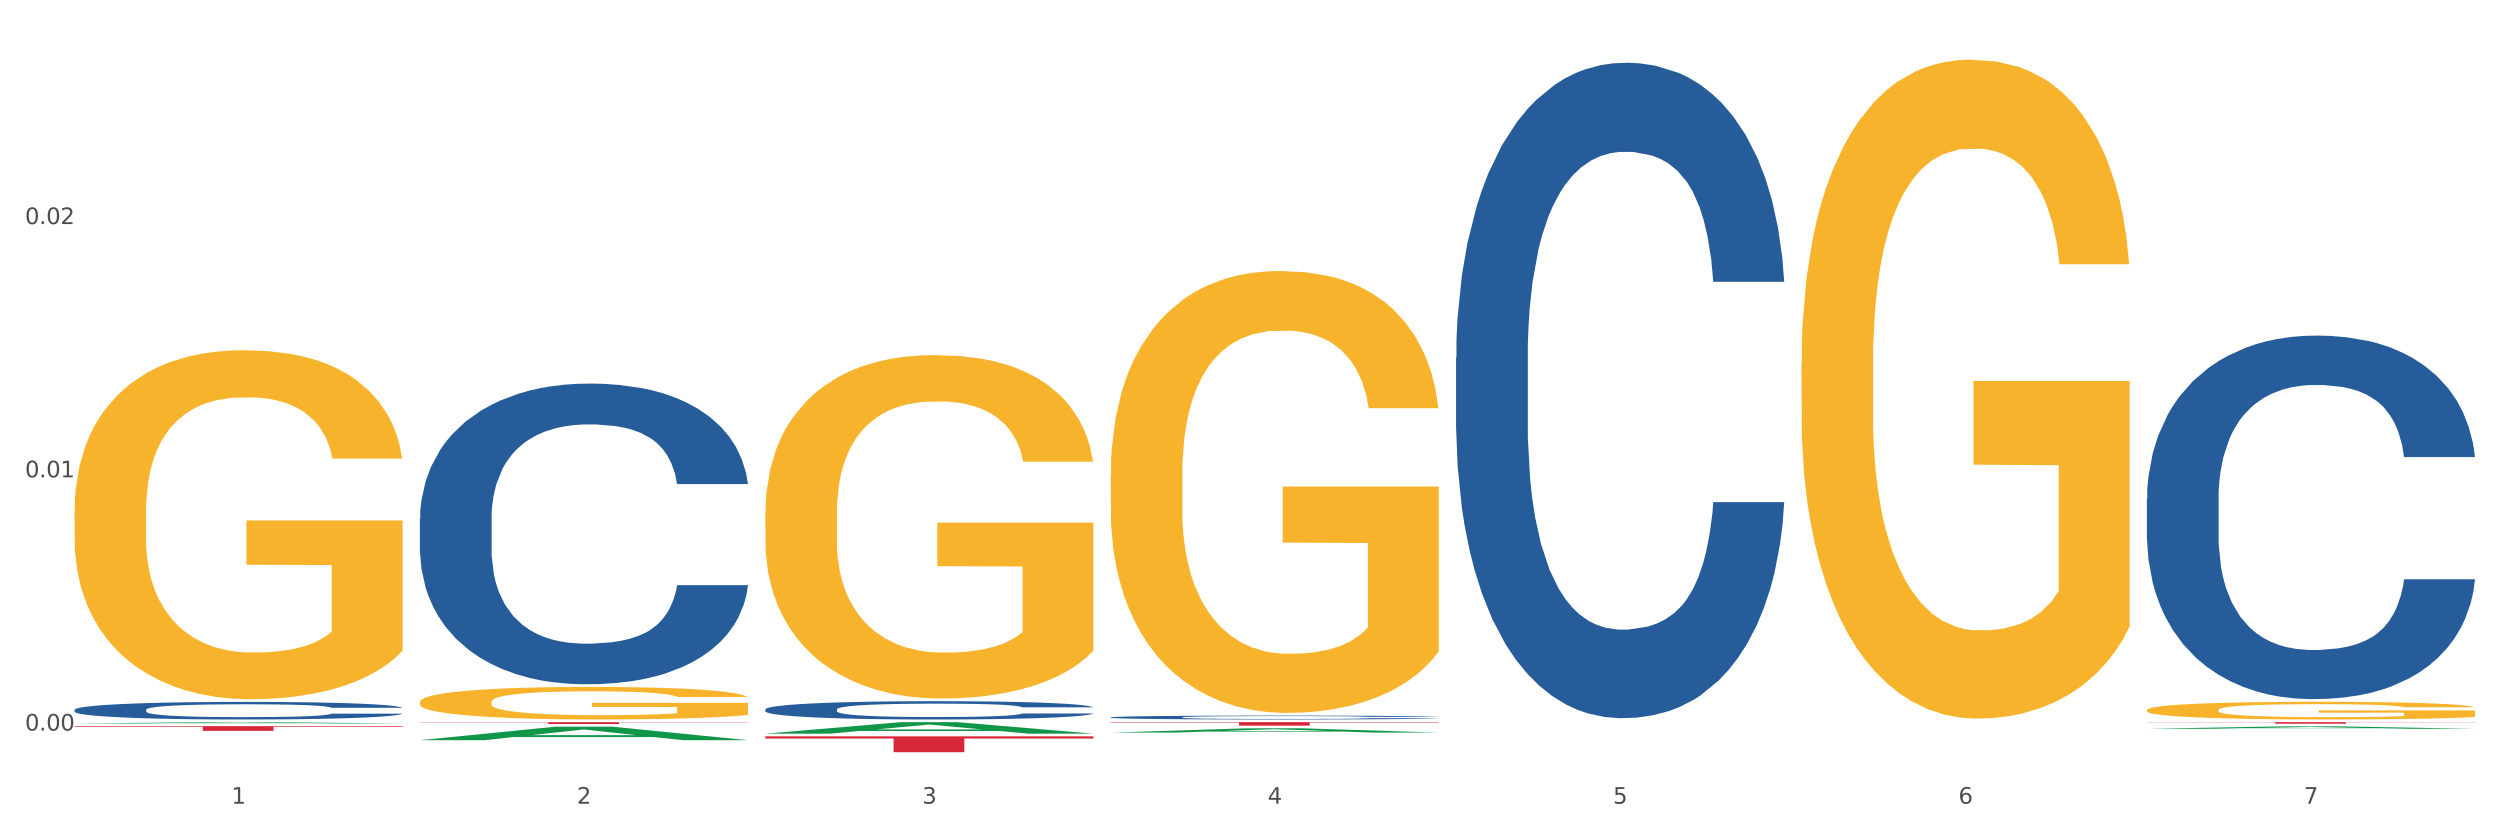 <?xml version="1.0" encoding="utf-8" standalone="no"?>
<!DOCTYPE svg PUBLIC "-//W3C//DTD SVG 1.1//EN"
  "http://www.w3.org/Graphics/SVG/1.1/DTD/svg11.dtd">
<svg xmlns:xlink="http://www.w3.org/1999/xlink" width="1080pt" height="360pt" viewBox="0 0 1080 360" xmlns="http://www.w3.org/2000/svg" version="1.1">
 <rect x="0" y="0" width="1080" height="360" fill="#333333" stroke="none"/>
 <defs>
  <style type="text/css">*{stroke-linejoin: round; stroke-linecap: butt}</style>
 </defs>
 <g id="figure_1">
  <g id="patch_1">
   <path d="M 0 360 
L 1080 360 
L 1080 0 
L 0 0 
z
" style="fill: #ffffff; stroke: #ffffff; stroke-linejoin: miter"/>
  </g>
  <g id="axes_1">
   <g id="matplotlib.axis_1">
    <g id="xtick_1">
     <g id="text_1">
      <!-- 1 -->
      <g style="fill: #4d4d4d" transform="translate(99.997 347.204) scale(0.096 -0.096)">
       <defs>
        <path id="DejaVuSans-31" d="M 794 531 
L 1825 531 
L 1825 4091 
L 703 3866 
L 703 4441 
L 1819 4666 
L 2450 4666 
L 2450 531 
L 3481 531 
L 3481 0 
L 794 0 
L 794 531 
z
" transform="scale(0.016)"/>
       </defs>
       <use xlink:href="#DejaVuSans-31"/>
      </g>
     </g>
    </g>
    <g id="xtick_2">
     <g id="text_2">
      <!-- 2 -->
      <g style="fill: #4d4d4d" transform="translate(249.209 347.204) scale(0.096 -0.096)">
       <defs>
        <path id="DejaVuSans-32" d="M 1228 531 
L 3431 531 
L 3431 0 
L 469 0 
L 469 531 
Q 828 903 1448 1529 
Q 2069 2156 2228 2338 
Q 2531 2678 2651 2914 
Q 2772 3150 2772 3378 
Q 2772 3750 2511 3984 
Q 2250 4219 1831 4219 
Q 1534 4219 1204 4116 
Q 875 4013 500 3803 
L 500 4441 
Q 881 4594 1212 4672 
Q 1544 4750 1819 4750 
Q 2544 4750 2975 4387 
Q 3406 4025 3406 3419 
Q 3406 3131 3298 2873 
Q 3191 2616 2906 2266 
Q 2828 2175 2409 1742 
Q 1991 1309 1228 531 
z
" transform="scale(0.016)"/>
       </defs>
       <use xlink:href="#DejaVuSans-32"/>
      </g>
     </g>
    </g>
    <g id="xtick_3">
     <g id="text_3">
      <!-- 3 -->
      <g style="fill: #4d4d4d" transform="translate(398.421 347.204) scale(0.096 -0.096)">
       <defs>
        <path id="DejaVuSans-33" d="M 2597 2516 
Q 3050 2419 3304 2112 
Q 3559 1806 3559 1356 
Q 3559 666 3084 287 
Q 2609 -91 1734 -91 
Q 1441 -91 1130 -33 
Q 819 25 488 141 
L 488 750 
Q 750 597 1062 519 
Q 1375 441 1716 441 
Q 2309 441 2620 675 
Q 2931 909 2931 1356 
Q 2931 1769 2642 2001 
Q 2353 2234 1838 2234 
L 1294 2234 
L 1294 2753 
L 1863 2753 
Q 2328 2753 2575 2939 
Q 2822 3125 2822 3475 
Q 2822 3834 2567 4026 
Q 2313 4219 1838 4219 
Q 1578 4219 1281 4162 
Q 984 4106 628 3988 
L 628 4550 
Q 988 4650 1302 4700 
Q 1616 4750 1894 4750 
Q 2613 4750 3031 4423 
Q 3450 4097 3450 3541 
Q 3450 3153 3228 2886 
Q 3006 2619 2597 2516 
z
" transform="scale(0.016)"/>
       </defs>
       <use xlink:href="#DejaVuSans-33"/>
      </g>
     </g>
    </g>
    <g id="xtick_4">
     <g id="text_4">
      <!-- 4 -->
      <g style="fill: #4d4d4d" transform="translate(547.634 347.204) scale(0.096 -0.096)">
       <defs>
        <path id="DejaVuSans-34" d="M 2419 4116 
L 825 1625 
L 2419 1625 
L 2419 4116 
z
M 2253 4666 
L 3047 4666 
L 3047 1625 
L 3713 1625 
L 3713 1100 
L 3047 1100 
L 3047 0 
L 2419 0 
L 2419 1100 
L 313 1100 
L 313 1709 
L 2253 4666 
z
" transform="scale(0.016)"/>
       </defs>
       <use xlink:href="#DejaVuSans-34"/>
      </g>
     </g>
    </g>
    <g id="xtick_5">
     <g id="text_5">
      <!-- 5 -->
      <g style="fill: #4d4d4d" transform="translate(696.846 347.204) scale(0.096 -0.096)">
       <defs>
        <path id="DejaVuSans-35" d="M 691 4666 
L 3169 4666 
L 3169 4134 
L 1269 4134 
L 1269 2991 
Q 1406 3038 1543 3061 
Q 1681 3084 1819 3084 
Q 2600 3084 3056 2656 
Q 3513 2228 3513 1497 
Q 3513 744 3044 326 
Q 2575 -91 1722 -91 
Q 1428 -91 1123 -41 
Q 819 9 494 109 
L 494 744 
Q 775 591 1075 516 
Q 1375 441 1709 441 
Q 2250 441 2565 725 
Q 2881 1009 2881 1497 
Q 2881 1984 2565 2268 
Q 2250 2553 1709 2553 
Q 1456 2553 1204 2497 
Q 953 2441 691 2322 
L 691 4666 
z
" transform="scale(0.016)"/>
       </defs>
       <use xlink:href="#DejaVuSans-35"/>
      </g>
     </g>
    </g>
    <g id="xtick_6">
     <g id="text_6">
      <!-- 6 -->
      <g style="fill: #4d4d4d" transform="translate(846.058 347.204) scale(0.096 -0.096)">
       <defs>
        <path id="DejaVuSans-36" d="M 2113 2584 
Q 1688 2584 1439 2293 
Q 1191 2003 1191 1497 
Q 1191 994 1439 701 
Q 1688 409 2113 409 
Q 2538 409 2786 701 
Q 3034 994 3034 1497 
Q 3034 2003 2786 2293 
Q 2538 2584 2113 2584 
z
M 3366 4563 
L 3366 3988 
Q 3128 4100 2886 4159 
Q 2644 4219 2406 4219 
Q 1781 4219 1451 3797 
Q 1122 3375 1075 2522 
Q 1259 2794 1537 2939 
Q 1816 3084 2150 3084 
Q 2853 3084 3261 2657 
Q 3669 2231 3669 1497 
Q 3669 778 3244 343 
Q 2819 -91 2113 -91 
Q 1303 -91 875 529 
Q 447 1150 447 2328 
Q 447 3434 972 4092 
Q 1497 4750 2381 4750 
Q 2619 4750 2861 4703 
Q 3103 4656 3366 4563 
z
" transform="scale(0.016)"/>
       </defs>
       <use xlink:href="#DejaVuSans-36"/>
      </g>
     </g>
    </g>
    <g id="xtick_7">
     <g id="text_7">
      <!-- 7 -->
      <g style="fill: #4d4d4d" transform="translate(995.27 347.204) scale(0.096 -0.096)">
       <defs>
        <path id="DejaVuSans-37" d="M 525 4666 
L 3525 4666 
L 3525 4397 
L 1831 0 
L 1172 0 
L 2766 4134 
L 525 4134 
L 525 4666 
z
" transform="scale(0.016)"/>
       </defs>
       <use xlink:href="#DejaVuSans-37"/>
      </g>
     </g>
    </g>
    <g id="xtick_8"/>
    <g id="xtick_9"/>
    <g id="xtick_10"/>
    <g id="xtick_11"/>
    <g id="xtick_12"/>
    <g id="xtick_13"/>
   </g>
   <g id="matplotlib.axis_2">
    <g id="ytick_1">
     <g id="text_8">
      <!-- 0.00 -->
      <g style="fill: #4d4d4d" transform="translate(10.8 315.609) scale(0.096 -0.096)">
       <defs>
        <path id="DejaVuSans-30" d="M 2034 4250 
Q 1547 4250 1301 3770 
Q 1056 3291 1056 2328 
Q 1056 1369 1301 889 
Q 1547 409 2034 409 
Q 2525 409 2770 889 
Q 3016 1369 3016 2328 
Q 3016 3291 2770 3770 
Q 2525 4250 2034 4250 
z
M 2034 4750 
Q 2819 4750 3233 4129 
Q 3647 3509 3647 2328 
Q 3647 1150 3233 529 
Q 2819 -91 2034 -91 
Q 1250 -91 836 529 
Q 422 1150 422 2328 
Q 422 3509 836 4129 
Q 1250 4750 2034 4750 
z
" transform="scale(0.016)"/>
        <path id="DejaVuSans-2e" d="M 684 794 
L 1344 794 
L 1344 0 
L 684 0 
L 684 794 
z
" transform="scale(0.016)"/>
       </defs>
       <use xlink:href="#DejaVuSans-30"/>
       <use xlink:href="#DejaVuSans-2e" transform="translate(63.623 0)"/>
       <use xlink:href="#DejaVuSans-30" transform="translate(95.41 0)"/>
       <use xlink:href="#DejaVuSans-30" transform="translate(159.033 0)"/>
      </g>
     </g>
    </g>
    <g id="ytick_2">
     <g id="text_9">
      <!-- 0.01 -->
      <g style="fill: #4d4d4d" transform="translate(10.8 206.21) scale(0.096 -0.096)">
       <use xlink:href="#DejaVuSans-30"/>
       <use xlink:href="#DejaVuSans-2e" transform="translate(63.623 0)"/>
       <use xlink:href="#DejaVuSans-30" transform="translate(95.41 0)"/>
       <use xlink:href="#DejaVuSans-31" transform="translate(159.033 0)"/>
      </g>
     </g>
    </g>
    <g id="ytick_3">
     <g id="text_10">
      <!-- 0.02 -->
      <g style="fill: #4d4d4d" transform="translate(10.8 96.811) scale(0.096 -0.096)">
       <use xlink:href="#DejaVuSans-30"/>
       <use xlink:href="#DejaVuSans-2e" transform="translate(63.623 0)"/>
       <use xlink:href="#DejaVuSans-30" transform="translate(95.41 0)"/>
       <use xlink:href="#DejaVuSans-32" transform="translate(159.033 0)"/>
      </g>
     </g>
    </g>
    <g id="ytick_4"/>
    <g id="ytick_5"/>
    <g id="ytick_6"/>
   </g>
   <g id="PolyCollection_1">
    <path d="M 32.175 312.553 
L 32.321 312.553 
L 90.775 311.962 
L 115.034 311.962 
L 173.927 312.554 
L 145.869 312.554 
L 133.155 312.416 
L 72.801 312.416 
L 72.362 312.419 
L 60.087 312.554 
L 32.175 312.554 
L 32.175 312.553 
L 80.4 312.334 
L 125.556 312.333 
L 103.197 312.088 
L 102.905 312.087 
L 102.612 312.089 
L 80.254 312.333 
L 80.4 312.334 
L 32.175 312.553 
z
" clip-path="url(#p93f57fe1c8)" style="fill: #109648"/>
    <path d="M 330.599 318.093 
L 472.351 318.093 
L 472.351 319.046 
L 416.591 319.052 
L 416.591 324.95 
L 386.024 324.95 
L 386.024 319.052 
L 330.599 319.046 
L 330.599 318.099 
L 330.599 318.093 
z
" clip-path="url(#p93f57fe1c8)" style="fill: #d62839"/>
    <path d="M 181.387 311.962 
L 323.139 311.962 
L 323.139 312.073 
L 267.379 312.074 
L 267.379 312.762 
L 236.811 312.762 
L 236.811 312.074 
L 181.387 312.073 
L 181.387 311.963 
L 181.387 311.962 
z
" clip-path="url(#p93f57fe1c8)" style="fill: #d62839"/>
    <path d="M 32.175 313.699 
L 173.927 313.699 
L 173.927 313.982 
L 118.167 313.984 
L 118.167 315.737 
L 87.599 315.737 
L 87.599 313.984 
L 32.175 313.982 
L 32.175 313.701 
L 32.175 313.699 
z
" clip-path="url(#p93f57fe1c8)" style="fill: #d62839"/>
    <path d="M 32.175 306.635 
L 32.343 306.628 
L 32.343 306.434 
L 32.845 306.171 
L 34.688 305.685 
L 37.034 305.317 
L 41.055 304.888 
L 43.234 304.707 
L 46.082 304.506 
L 51.947 304.18 
L 58.649 303.903 
L 63.34 303.75 
L 66.859 303.653 
L 74.734 303.48 
L 79.258 303.403 
L 83.95 303.341 
L 87.971 303.299 
L 94.673 303.251 
L 100.035 303.23 
L 106.234 303.223 
L 111.429 303.23 
L 118.298 303.258 
L 128.352 303.341 
L 132.205 303.39 
L 137.4 303.473 
L 142.761 303.584 
L 147.118 303.695 
L 152.144 303.854 
L 157.339 304.062 
L 162.365 304.326 
L 165.884 304.568 
L 168.732 304.825 
L 171.246 305.137 
L 173.089 305.477 
L 173.927 305.761 
L 143.264 305.761 
L 142.426 305.505 
L 140.751 305.227 
L 139.075 305.04 
L 137.232 304.888 
L 134.384 304.714 
L 131.87 304.603 
L 127.681 304.471 
L 123.828 304.388 
L 120.644 304.34 
L 116.79 304.298 
L 108.58 304.256 
L 102.716 304.256 
L 99.029 304.27 
L 94.505 304.305 
L 90.652 304.353 
L 86.128 304.437 
L 82.609 304.527 
L 79.09 304.645 
L 77.08 304.728 
L 74.064 304.881 
L 72.053 305.005 
L 69.372 305.22 
L 67.864 305.373 
L 65.183 305.768 
L 64.01 306.06 
L 63.508 306.261 
L 63.173 306.483 
L 63.173 307.564 
L 64.178 308.05 
L 65.016 308.258 
L 66.356 308.494 
L 68.87 308.799 
L 72.556 309.097 
L 76.41 309.312 
L 79.593 309.444 
L 82.609 309.541 
L 85.625 309.617 
L 89.311 309.687 
L 92.327 309.728 
L 96.851 309.77 
L 102.213 309.791 
L 106.402 309.791 
L 114.947 309.756 
L 118.801 309.721 
L 122.487 309.673 
L 126.509 309.596 
L 129.692 309.513 
L 131.535 309.451 
L 134.551 309.319 
L 136.897 309.18 
L 138.908 309.021 
L 140.248 308.882 
L 141.756 308.674 
L 142.929 308.438 
L 143.264 308.313 
L 173.927 308.313 
L 173.256 308.563 
L 172.084 308.806 
L 169.738 309.132 
L 167.895 309.319 
L 165.046 309.548 
L 162.03 309.742 
L 157.841 309.957 
L 153.988 310.117 
L 149.966 310.255 
L 145.61 310.38 
L 137.735 310.554 
L 134.886 310.602 
L 128.854 310.685 
L 124.163 310.734 
L 117.293 310.782 
L 110.256 310.81 
L 102.883 310.817 
L 96.349 310.803 
L 89.144 310.762 
L 84.62 310.72 
L 79.593 310.658 
L 73.729 310.56 
L 68.199 310.443 
L 63.005 310.304 
L 58.146 310.144 
L 53.622 309.964 
L 47.758 309.666 
L 43.401 309.375 
L 40.218 309.104 
L 38.039 308.875 
L 35.861 308.584 
L 34.688 308.383 
L 32.845 307.897 
L 32.175 307.447 
L 32.175 306.635 
z
" clip-path="url(#p93f57fe1c8)" style="fill: #255c99"/>
    <path d="M 181.387 224.074 
L 181.555 223.955 
L 181.555 220.633 
L 182.057 216.125 
L 183.901 207.82 
L 186.246 201.532 
L 190.268 194.176 
L 192.446 191.091 
L 195.294 187.65 
L 201.159 182.074 
L 207.861 177.328 
L 212.552 174.718 
L 216.071 173.057 
L 223.946 170.091 
L 228.47 168.786 
L 233.162 167.718 
L 237.183 167.007 
L 243.885 166.176 
L 249.247 165.82 
L 255.447 165.701 
L 260.641 165.82 
L 267.511 166.295 
L 277.564 167.718 
L 281.418 168.549 
L 286.612 169.973 
L 291.974 171.871 
L 296.33 173.769 
L 301.357 176.498 
L 306.551 180.057 
L 311.578 184.566 
L 315.096 188.718 
L 317.945 193.108 
L 320.458 198.447 
L 322.301 204.261 
L 323.139 209.125 
L 292.476 209.125 
L 291.638 204.735 
L 289.963 199.989 
L 288.287 196.786 
L 286.444 194.176 
L 283.596 191.21 
L 281.083 189.311 
L 276.894 187.057 
L 273.04 185.634 
L 269.856 184.803 
L 266.003 184.091 
L 257.792 183.379 
L 251.928 183.379 
L 248.242 183.617 
L 243.718 184.21 
L 239.864 185.04 
L 235.34 186.464 
L 231.821 188.006 
L 228.303 190.023 
L 226.292 191.447 
L 223.276 194.057 
L 221.265 196.193 
L 218.584 199.871 
L 217.076 202.481 
L 214.396 209.244 
L 213.223 214.227 
L 212.72 217.667 
L 212.385 221.464 
L 212.385 239.972 
L 213.39 248.277 
L 214.228 251.837 
L 215.568 255.87 
L 218.082 261.091 
L 221.768 266.192 
L 225.622 269.87 
L 228.805 272.125 
L 231.821 273.786 
L 234.837 275.091 
L 238.524 276.277 
L 241.54 276.989 
L 246.064 277.701 
L 251.425 278.057 
L 255.614 278.057 
L 264.159 277.464 
L 268.013 276.87 
L 271.699 276.04 
L 275.721 274.735 
L 278.904 273.311 
L 280.747 272.243 
L 283.763 269.989 
L 286.109 267.616 
L 288.12 264.887 
L 289.46 262.514 
L 290.968 258.955 
L 292.141 254.921 
L 292.476 252.786 
L 323.139 252.786 
L 322.469 257.057 
L 321.296 261.209 
L 318.95 266.786 
L 317.107 269.989 
L 314.258 273.904 
L 311.242 277.226 
L 307.054 280.904 
L 303.2 283.633 
L 299.178 286.006 
L 294.822 288.141 
L 286.947 291.108 
L 284.099 291.938 
L 278.067 293.362 
L 273.375 294.192 
L 266.505 295.023 
L 259.468 295.497 
L 252.095 295.616 
L 245.561 295.379 
L 238.356 294.667 
L 233.832 293.955 
L 228.805 292.887 
L 222.941 291.226 
L 217.412 289.209 
L 212.217 286.836 
L 207.358 284.108 
L 202.834 281.023 
L 196.97 275.921 
L 192.613 270.938 
L 189.43 266.311 
L 187.252 262.396 
L 185.073 257.413 
L 183.901 253.972 
L 182.057 245.667 
L 181.387 237.955 
L 181.387 224.074 
z
" clip-path="url(#p93f57fe1c8)" style="fill: #255c99"/>
    <path d="M 330.599 306.467 
L 330.767 306.46 
L 330.767 306.258 
L 331.27 305.983 
L 333.113 305.478 
L 335.459 305.096 
L 339.48 304.649 
L 341.658 304.461 
L 344.507 304.252 
L 350.371 303.913 
L 357.073 303.624 
L 361.765 303.466 
L 365.283 303.365 
L 373.158 303.184 
L 377.682 303.105 
L 382.374 303.04 
L 386.395 302.997 
L 393.098 302.946 
L 398.459 302.925 
L 404.659 302.917 
L 409.853 302.925 
L 416.723 302.953 
L 426.776 303.04 
L 430.63 303.091 
L 435.824 303.177 
L 441.186 303.293 
L 445.542 303.408 
L 450.569 303.574 
L 455.763 303.79 
L 460.79 304.064 
L 464.308 304.317 
L 467.157 304.584 
L 469.67 304.909 
L 471.513 305.262 
L 472.351 305.558 
L 441.688 305.558 
L 440.851 305.291 
L 439.175 305.002 
L 437.5 304.808 
L 435.657 304.649 
L 432.808 304.468 
L 430.295 304.353 
L 426.106 304.216 
L 422.252 304.129 
L 419.069 304.079 
L 415.215 304.036 
L 407.005 303.992 
L 401.14 303.992 
L 397.454 304.007 
L 392.93 304.043 
L 389.076 304.093 
L 384.552 304.18 
L 381.034 304.274 
L 377.515 304.396 
L 375.504 304.483 
L 372.488 304.642 
L 370.478 304.771 
L 367.797 304.995 
L 366.289 305.154 
L 363.608 305.565 
L 362.435 305.868 
L 361.932 306.077 
L 361.597 306.308 
L 361.597 307.434 
L 362.602 307.939 
L 363.44 308.155 
L 364.781 308.4 
L 367.294 308.718 
L 370.98 309.028 
L 374.834 309.252 
L 378.018 309.389 
L 381.034 309.49 
L 384.05 309.569 
L 387.736 309.641 
L 390.752 309.684 
L 395.276 309.728 
L 400.637 309.749 
L 404.826 309.749 
L 413.372 309.713 
L 417.225 309.677 
L 420.912 309.627 
L 424.933 309.547 
L 428.117 309.461 
L 429.96 309.396 
L 432.976 309.259 
L 435.321 309.114 
L 437.332 308.949 
L 438.673 308.804 
L 440.18 308.588 
L 441.353 308.343 
L 441.688 308.213 
L 472.351 308.213 
L 471.681 308.472 
L 470.508 308.725 
L 468.162 309.064 
L 466.319 309.259 
L 463.471 309.497 
L 460.455 309.699 
L 456.266 309.922 
L 452.412 310.088 
L 448.391 310.233 
L 444.034 310.363 
L 436.159 310.543 
L 433.311 310.593 
L 427.279 310.68 
L 422.587 310.73 
L 415.717 310.781 
L 408.68 310.81 
L 401.308 310.817 
L 394.773 310.803 
L 387.568 310.759 
L 383.044 310.716 
L 378.018 310.651 
L 372.153 310.55 
L 366.624 310.427 
L 361.43 310.283 
L 356.571 310.117 
L 352.047 309.93 
L 346.182 309.619 
L 341.826 309.316 
L 338.642 309.035 
L 336.464 308.797 
L 334.286 308.494 
L 333.113 308.285 
L 331.27 307.78 
L 330.599 307.311 
L 330.599 306.467 
z
" clip-path="url(#p93f57fe1c8)" style="fill: #255c99"/>
    <path d="M 479.812 311.962 
L 621.563 311.962 
L 621.563 312.173 
L 565.803 312.174 
L 565.803 313.479 
L 535.236 313.479 
L 535.236 312.174 
L 479.812 312.173 
L 479.812 311.963 
L 479.812 311.962 
z
" clip-path="url(#p93f57fe1c8)" style="fill: #d62839"/>
    <path d="M 32.175 220.973 
L 32.342 220.835 
L 32.342 215.878 
L 32.677 211.609 
L 34.351 201.282 
L 36.861 192.745 
L 38.702 188.2 
L 40.543 184.483 
L 42.719 180.765 
L 45.396 176.909 
L 50.25 171.263 
L 53.262 168.372 
L 56.944 165.342 
L 63.638 160.936 
L 68.492 158.457 
L 73.512 156.392 
L 81.713 153.913 
L 87.068 152.812 
L 92.758 151.985 
L 99.62 151.435 
L 104.808 151.297 
L 116.188 151.71 
L 125.895 152.949 
L 130.581 153.913 
L 136.606 155.566 
L 139.786 156.667 
L 144.974 158.87 
L 150.329 161.762 
L 154.011 164.241 
L 159.534 168.923 
L 163.718 173.604 
L 167.567 179.388 
L 169.575 183.381 
L 171.082 187.099 
L 172.42 191.368 
L 173.759 198.115 
L 143.635 198.115 
L 142.463 193.295 
L 140.623 188.751 
L 137.945 184.345 
L 135.602 181.591 
L 131.585 178.148 
L 127.903 175.945 
L 124.054 174.293 
L 119.368 172.916 
L 115.686 172.227 
L 110.498 171.677 
L 100.289 171.814 
L 93.428 172.916 
L 88.742 174.293 
L 85.729 175.532 
L 83.052 176.909 
L 80.039 178.837 
L 76.525 181.729 
L 74.014 184.345 
L 71.504 187.65 
L 69.496 190.954 
L 67.655 194.81 
L 66.149 198.941 
L 64.977 203.21 
L 63.973 208.442 
L 63.136 217.117 
L 63.136 235.982 
L 63.471 240.251 
L 64.308 245.897 
L 65.312 250.165 
L 66.985 255.26 
L 68.492 258.703 
L 71.337 263.66 
L 74.516 267.791 
L 77.027 270.407 
L 79.537 272.61 
L 83.888 275.64 
L 88.742 278.118 
L 92.926 279.633 
L 98.616 281.01 
L 102.465 281.561 
L 105.812 281.836 
L 114.013 281.836 
L 119.87 281.423 
L 126.397 280.459 
L 131.418 279.22 
L 135.602 277.705 
L 140.288 275.227 
L 143.3 272.886 
L 143.3 244.107 
L 106.482 243.969 
L 106.482 224.829 
L 173.927 224.829 
L 173.927 281.01 
L 171.082 283.902 
L 167.902 286.518 
L 164.555 288.859 
L 159.534 291.751 
L 153.509 294.505 
L 148.154 296.433 
L 142.463 298.085 
L 135.769 299.6 
L 127.067 300.977 
L 121.711 301.527 
L 115.017 301.941 
L 107.151 302.078 
L 100.289 301.803 
L 93.595 301.114 
L 86.566 299.875 
L 79.704 298.085 
L 74.516 296.295 
L 69.328 294.092 
L 63.806 291.2 
L 59.454 288.446 
L 56.107 285.967 
L 52.425 282.8 
L 48.409 278.669 
L 45.396 274.951 
L 42.719 271.096 
L 39.873 266.139 
L 37.865 261.87 
L 35.857 256.5 
L 34.685 252.506 
L 33.347 246.31 
L 32.342 237.635 
L 32.175 220.973 
z
" clip-path="url(#p93f57fe1c8)" style="fill: #f7b32b"/>
    <path d="M 927.448 215.538 
L 927.616 215.394 
L 927.616 211.378 
L 928.119 205.927 
L 929.962 195.887 
L 932.307 188.285 
L 936.329 179.391 
L 938.507 175.662 
L 941.355 171.502 
L 947.22 164.761 
L 953.922 159.023 
L 958.614 155.868 
L 962.132 153.86 
L 970.007 150.274 
L 974.531 148.696 
L 979.223 147.405 
L 983.244 146.544 
L 989.946 145.54 
L 995.308 145.11 
L 1001.508 144.966 
L 1006.702 145.11 
L 1013.572 145.684 
L 1023.625 147.405 
L 1027.479 148.409 
L 1032.673 150.13 
L 1038.035 152.425 
L 1042.391 154.72 
L 1047.418 158.019 
L 1052.612 162.322 
L 1057.639 167.773 
L 1061.157 172.793 
L 1064.006 178.101 
L 1066.519 184.555 
L 1068.362 191.584 
L 1069.2 197.465 
L 1038.537 197.465 
L 1037.7 192.157 
L 1036.024 186.42 
L 1034.349 182.547 
L 1032.505 179.391 
L 1029.657 175.806 
L 1027.144 173.511 
L 1022.955 170.785 
L 1019.101 169.064 
L 1015.917 168.06 
L 1012.064 167.199 
L 1003.854 166.339 
L 997.989 166.339 
L 994.303 166.626 
L 989.779 167.343 
L 985.925 168.347 
L 981.401 170.068 
L 977.882 171.933 
L 974.364 174.371 
L 972.353 176.092 
L 969.337 179.248 
L 967.326 181.83 
L 964.646 186.276 
L 963.138 189.432 
L 960.457 197.608 
L 959.284 203.632 
L 958.781 207.792 
L 958.446 212.382 
L 958.446 234.758 
L 959.451 244.799 
L 960.289 249.102 
L 961.63 253.979 
L 964.143 260.29 
L 967.829 266.458 
L 971.683 270.905 
L 974.866 273.63 
L 977.882 275.638 
L 980.898 277.216 
L 984.585 278.65 
L 987.601 279.511 
L 992.125 280.372 
L 997.486 280.802 
L 1001.675 280.802 
L 1010.221 280.085 
L 1014.074 279.368 
L 1017.761 278.363 
L 1021.782 276.786 
L 1024.965 275.064 
L 1026.809 273.773 
L 1029.825 271.048 
L 1032.17 268.179 
L 1034.181 264.88 
L 1035.521 262.012 
L 1037.029 257.708 
L 1038.202 252.832 
L 1038.537 250.25 
L 1069.2 250.25 
L 1068.53 255.413 
L 1067.357 260.434 
L 1065.011 267.175 
L 1063.168 271.048 
L 1060.32 275.782 
L 1057.304 279.798 
L 1053.115 284.244 
L 1049.261 287.543 
L 1045.24 290.412 
L 1040.883 292.994 
L 1033.008 296.58 
L 1030.16 297.584 
L 1024.128 299.305 
L 1019.436 300.309 
L 1012.566 301.313 
L 1005.529 301.887 
L 998.157 302.031 
L 991.622 301.744 
L 984.417 300.883 
L 979.893 300.023 
L 974.866 298.732 
L 969.002 296.723 
L 963.473 294.285 
L 958.279 291.416 
L 953.419 288.117 
L 948.895 284.388 
L 943.031 278.22 
L 938.675 272.196 
L 935.491 266.602 
L 933.313 261.868 
L 931.135 255.844 
L 929.962 251.684 
L 928.119 241.643 
L 927.448 232.32 
L 927.448 215.538 
z
" clip-path="url(#p93f57fe1c8)" style="fill: #255c99"/>
    <path d="M 927.448 306.707 
L 927.616 306.7 
L 927.616 306.448 
L 927.95 306.232 
L 929.624 305.709 
L 932.134 305.276 
L 933.975 305.046 
L 935.816 304.857 
L 937.992 304.669 
L 940.67 304.473 
L 945.523 304.187 
L 948.535 304.041 
L 952.217 303.887 
L 958.912 303.664 
L 963.765 303.538 
L 968.786 303.434 
L 976.986 303.308 
L 982.342 303.252 
L 988.032 303.21 
L 994.893 303.182 
L 1000.081 303.175 
L 1011.462 303.196 
L 1021.168 303.259 
L 1025.854 303.308 
L 1031.879 303.392 
L 1035.059 303.448 
L 1040.247 303.559 
L 1045.603 303.706 
L 1049.284 303.831 
L 1054.807 304.069 
L 1058.991 304.306 
L 1062.84 304.599 
L 1064.849 304.801 
L 1066.355 304.99 
L 1067.694 305.206 
L 1069.033 305.548 
L 1038.908 305.548 
L 1037.737 305.304 
L 1035.896 305.074 
L 1033.218 304.85 
L 1030.875 304.711 
L 1026.859 304.536 
L 1023.177 304.425 
L 1019.328 304.341 
L 1014.642 304.271 
L 1010.96 304.236 
L 1005.772 304.208 
L 995.563 304.215 
L 988.701 304.271 
L 984.015 304.341 
L 981.003 304.404 
L 978.325 304.473 
L 975.313 304.571 
L 971.798 304.718 
L 969.288 304.85 
L 966.777 305.018 
L 964.769 305.185 
L 962.928 305.381 
L 961.422 305.59 
L 960.25 305.806 
L 959.246 306.072 
L 958.409 306.511 
L 958.409 307.467 
L 958.744 307.684 
L 959.581 307.97 
L 960.585 308.186 
L 962.259 308.444 
L 963.765 308.619 
L 966.61 308.87 
L 969.79 309.079 
L 972.3 309.212 
L 974.81 309.324 
L 979.162 309.477 
L 984.015 309.603 
L 988.199 309.68 
L 993.889 309.749 
L 997.738 309.777 
L 1001.086 309.791 
L 1009.286 309.791 
L 1015.144 309.77 
L 1021.671 309.721 
L 1026.691 309.659 
L 1030.875 309.582 
L 1035.561 309.456 
L 1038.574 309.338 
L 1038.574 307.879 
L 1001.755 307.872 
L 1001.755 306.902 
L 1069.2 306.902 
L 1069.2 309.749 
L 1066.355 309.896 
L 1063.175 310.028 
L 1059.828 310.147 
L 1054.807 310.294 
L 1048.782 310.433 
L 1043.427 310.531 
L 1037.737 310.615 
L 1031.043 310.691 
L 1022.34 310.761 
L 1016.985 310.789 
L 1010.29 310.81 
L 1002.424 310.817 
L 995.563 310.803 
L 988.869 310.768 
L 981.839 310.705 
L 974.978 310.615 
L 969.79 310.524 
L 964.602 310.412 
L 959.079 310.266 
L 954.728 310.126 
L 951.38 310.001 
L 947.699 309.84 
L 943.682 309.631 
L 940.67 309.442 
L 937.992 309.247 
L 935.147 308.996 
L 933.139 308.779 
L 931.13 308.507 
L 929.959 308.305 
L 928.62 307.991 
L 927.616 307.551 
L 927.448 306.707 
z
" clip-path="url(#p93f57fe1c8)" style="fill: #f7b32b"/>
    <path d="M 778.236 157.314 
L 778.404 157.054 
L 778.404 147.695 
L 778.738 139.635 
L 780.412 120.136 
L 782.922 104.016 
L 784.763 95.437 
L 786.604 88.417 
L 788.78 81.397 
L 791.457 74.118 
L 796.311 63.458 
L 799.323 57.998 
L 803.005 52.278 
L 809.699 43.959 
L 814.553 39.279 
L 819.573 35.379 
L 827.774 30.699 
L 833.129 28.619 
L 838.819 27.059 
L 845.681 26.019 
L 850.869 25.759 
L 862.25 26.539 
L 871.956 28.879 
L 876.642 30.699 
L 882.667 33.819 
L 885.847 35.899 
L 891.035 40.059 
L 896.39 45.519 
L 900.072 50.199 
L 905.595 59.038 
L 909.779 67.878 
L 913.628 78.797 
L 915.636 86.337 
L 917.143 93.357 
L 918.482 101.416 
L 919.82 114.156 
L 889.696 114.156 
L 888.525 105.056 
L 886.684 96.477 
L 884.006 88.157 
L 881.663 82.957 
L 877.646 76.457 
L 873.965 72.298 
L 870.115 69.178 
L 865.429 66.578 
L 861.747 65.278 
L 856.559 64.238 
L 846.351 64.498 
L 839.489 66.578 
L 834.803 69.178 
L 831.79 71.518 
L 829.113 74.118 
L 826.1 77.757 
L 822.586 83.217 
L 820.075 88.157 
L 817.565 94.397 
L 815.557 100.637 
L 813.716 107.916 
L 812.21 115.716 
L 811.038 123.776 
L 810.034 133.655 
L 809.197 150.035 
L 809.197 185.653 
L 809.532 193.713 
L 810.369 204.372 
L 811.373 212.432 
L 813.046 222.052 
L 814.553 228.551 
L 817.398 237.911 
L 820.578 245.711 
L 823.088 250.651 
L 825.598 254.81 
L 829.95 260.53 
L 834.803 265.21 
L 838.987 268.07 
L 844.677 270.67 
L 848.526 271.71 
L 851.873 272.23 
L 860.074 272.23 
L 865.931 271.45 
L 872.458 269.63 
L 877.479 267.29 
L 881.663 264.43 
L 886.349 259.75 
L 889.361 255.33 
L 889.361 200.992 
L 852.543 200.733 
L 852.543 164.594 
L 919.988 164.594 
L 919.988 270.67 
L 917.143 276.129 
L 913.963 281.069 
L 910.616 285.489 
L 905.595 290.949 
L 899.57 296.149 
L 894.215 299.789 
L 888.525 302.908 
L 881.83 305.768 
L 873.128 308.368 
L 867.772 309.408 
L 861.078 310.188 
L 853.212 310.448 
L 846.351 309.928 
L 839.656 308.628 
L 832.627 306.288 
L 825.766 302.908 
L 820.578 299.529 
L 815.389 295.369 
L 809.867 289.909 
L 805.515 284.709 
L 802.168 280.029 
L 798.486 274.05 
L 794.47 266.25 
L 791.457 259.23 
L 788.78 251.95 
L 785.935 242.591 
L 783.926 234.531 
L 781.918 224.392 
L 780.747 216.852 
L 779.408 205.152 
L 778.404 188.773 
L 778.236 157.314 
z
" clip-path="url(#p93f57fe1c8)" style="fill: #f7b32b"/>
    <path d="M 479.812 205.287 
L 479.979 205.113 
L 479.979 198.835 
L 480.314 193.43 
L 481.987 180.352 
L 484.498 169.54 
L 486.339 163.786 
L 488.18 159.078 
L 490.355 154.37 
L 493.033 149.487 
L 497.886 142.338 
L 500.899 138.676 
L 504.581 134.84 
L 511.275 129.26 
L 516.128 126.121 
L 521.149 123.506 
L 529.349 120.367 
L 534.705 118.972 
L 540.395 117.926 
L 547.257 117.228 
L 552.445 117.054 
L 563.825 117.577 
L 573.532 119.147 
L 578.218 120.367 
L 584.243 122.46 
L 587.422 123.855 
L 592.61 126.645 
L 597.966 130.306 
L 601.648 133.445 
L 607.171 139.374 
L 611.355 145.303 
L 615.204 152.626 
L 617.212 157.683 
L 618.718 162.391 
L 620.057 167.797 
L 621.396 176.341 
L 591.272 176.341 
L 590.1 170.238 
L 588.259 164.484 
L 585.581 158.904 
L 583.238 155.416 
L 579.222 151.057 
L 575.54 148.267 
L 571.691 146.174 
L 567.005 144.431 
L 563.323 143.559 
L 558.135 142.861 
L 547.926 143.036 
L 541.064 144.431 
L 536.378 146.174 
L 533.366 147.744 
L 530.688 149.487 
L 527.676 151.929 
L 524.161 155.591 
L 521.651 158.904 
L 519.141 163.089 
L 517.132 167.274 
L 515.291 172.156 
L 513.785 177.387 
L 512.614 182.793 
L 511.61 189.419 
L 510.773 200.404 
L 510.773 224.294 
L 511.108 229.699 
L 511.944 236.848 
L 512.948 242.254 
L 514.622 248.706 
L 516.128 253.065 
L 518.973 259.343 
L 522.153 264.574 
L 524.663 267.887 
L 527.174 270.677 
L 531.525 274.513 
L 536.378 277.652 
L 540.562 279.57 
L 546.253 281.314 
L 550.102 282.011 
L 553.449 282.36 
L 561.649 282.36 
L 567.507 281.837 
L 574.034 280.616 
L 579.055 279.047 
L 583.238 277.129 
L 587.924 273.99 
L 590.937 271.026 
L 590.937 234.582 
L 554.118 234.407 
L 554.118 210.169 
L 621.563 210.169 
L 621.563 281.314 
L 618.718 284.975 
L 615.538 288.289 
L 612.191 291.253 
L 607.171 294.915 
L 601.146 298.402 
L 595.79 300.843 
L 590.1 302.936 
L 583.406 304.854 
L 574.703 306.598 
L 569.348 307.295 
L 562.654 307.818 
L 554.788 307.993 
L 547.926 307.644 
L 541.232 306.772 
L 534.203 305.203 
L 527.341 302.936 
L 522.153 300.669 
L 516.965 297.879 
L 511.442 294.217 
L 507.091 290.73 
L 503.744 287.591 
L 500.062 283.58 
L 496.045 278.349 
L 493.033 273.641 
L 490.355 268.759 
L 487.51 262.481 
L 485.502 257.076 
L 483.494 250.275 
L 482.322 245.218 
L 480.983 237.372 
L 479.979 226.386 
L 479.812 205.287 
z
" clip-path="url(#p93f57fe1c8)" style="fill: #f7b32b"/>
    <path d="M 330.599 221.962 
L 330.767 221.826 
L 330.767 216.948 
L 331.102 212.748 
L 332.775 202.585 
L 335.285 194.184 
L 337.126 189.712 
L 338.967 186.054 
L 341.143 182.395 
L 343.821 178.601 
L 348.674 173.046 
L 351.686 170.2 
L 355.368 167.219 
L 362.063 162.883 
L 366.916 160.444 
L 371.937 158.411 
L 380.137 155.972 
L 385.493 154.888 
L 391.183 154.075 
L 398.044 153.533 
L 403.233 153.398 
L 414.613 153.804 
L 424.32 155.024 
L 429.006 155.972 
L 435.03 157.598 
L 438.21 158.682 
L 443.398 160.85 
L 448.754 163.696 
L 452.436 166.135 
L 457.958 170.742 
L 462.142 175.349 
L 465.992 181.04 
L 468 184.97 
L 469.506 188.628 
L 470.845 192.829 
L 472.184 199.469 
L 442.059 199.469 
L 440.888 194.726 
L 439.047 190.254 
L 436.369 185.918 
L 434.026 183.208 
L 430.01 179.821 
L 426.328 177.653 
L 422.479 176.027 
L 417.793 174.672 
L 414.111 173.994 
L 408.923 173.452 
L 398.714 173.588 
L 391.852 174.672 
L 387.166 176.027 
L 384.154 177.246 
L 381.476 178.601 
L 378.464 180.498 
L 374.949 183.344 
L 372.439 185.918 
L 369.928 189.17 
L 367.92 192.422 
L 366.079 196.216 
L 364.573 200.282 
L 363.401 204.482 
L 362.397 209.631 
L 361.561 218.168 
L 361.561 236.732 
L 361.895 240.932 
L 362.732 246.488 
L 363.736 250.688 
L 365.41 255.702 
L 366.916 259.089 
L 369.761 263.968 
L 372.941 268.033 
L 375.451 270.607 
L 377.962 272.775 
L 382.313 275.756 
L 387.166 278.195 
L 391.35 279.686 
L 397.04 281.041 
L 400.89 281.583 
L 404.237 281.854 
L 412.437 281.854 
L 418.295 281.447 
L 424.822 280.499 
L 429.842 279.279 
L 434.026 277.789 
L 438.712 275.35 
L 441.725 273.046 
L 441.725 244.726 
L 404.906 244.591 
L 404.906 225.756 
L 472.351 225.756 
L 472.351 281.041 
L 469.506 283.886 
L 466.326 286.461 
L 462.979 288.764 
L 457.958 291.61 
L 451.933 294.32 
L 446.578 296.217 
L 440.888 297.843 
L 434.194 299.334 
L 425.491 300.689 
L 420.136 301.231 
L 413.441 301.637 
L 405.576 301.773 
L 398.714 301.502 
L 392.02 300.824 
L 384.991 299.605 
L 378.129 297.843 
L 372.941 296.082 
L 367.753 293.913 
L 362.23 291.068 
L 357.879 288.358 
L 354.532 285.919 
L 350.85 282.802 
L 346.833 278.737 
L 343.821 275.079 
L 341.143 271.285 
L 338.298 266.407 
L 336.29 262.206 
L 334.281 256.921 
L 333.11 252.992 
L 331.771 246.894 
L 330.767 238.358 
L 330.599 221.962 
z
" clip-path="url(#p93f57fe1c8)" style="fill: #f7b32b"/>
    <path d="M 181.387 303.256 
L 181.555 303.243 
L 181.555 302.781 
L 181.889 302.383 
L 183.563 301.421 
L 186.073 300.625 
L 187.914 300.201 
L 189.755 299.854 
L 191.931 299.508 
L 194.608 299.148 
L 199.462 298.622 
L 202.474 298.353 
L 206.156 298.07 
L 212.85 297.659 
L 217.704 297.428 
L 222.724 297.236 
L 230.925 297.005 
L 236.28 296.902 
L 241.971 296.825 
L 248.832 296.774 
L 254.02 296.761 
L 265.401 296.799 
L 275.107 296.915 
L 279.793 297.005 
L 285.818 297.159 
L 288.998 297.261 
L 294.186 297.467 
L 299.541 297.736 
L 303.223 297.967 
L 308.746 298.404 
L 312.93 298.84 
L 316.779 299.38 
L 318.788 299.752 
L 320.294 300.098 
L 321.633 300.496 
L 322.971 301.125 
L 292.847 301.125 
L 291.676 300.676 
L 289.835 300.252 
L 287.157 299.842 
L 284.814 299.585 
L 280.797 299.264 
L 277.116 299.059 
L 273.266 298.905 
L 268.58 298.776 
L 264.899 298.712 
L 259.71 298.661 
L 249.502 298.673 
L 242.64 298.776 
L 237.954 298.905 
L 234.942 299.02 
L 232.264 299.148 
L 229.251 299.328 
L 225.737 299.598 
L 223.227 299.842 
L 220.716 300.15 
L 218.708 300.458 
L 216.867 300.817 
L 215.361 301.202 
L 214.189 301.6 
L 213.185 302.088 
L 212.348 302.897 
L 212.348 304.655 
L 212.683 305.053 
L 213.52 305.58 
L 214.524 305.978 
L 216.198 306.453 
L 217.704 306.773 
L 220.549 307.236 
L 223.729 307.621 
L 226.239 307.865 
L 228.749 308.07 
L 233.101 308.352 
L 237.954 308.583 
L 242.138 308.725 
L 247.828 308.853 
L 251.677 308.904 
L 255.024 308.93 
L 263.225 308.93 
L 269.082 308.892 
L 275.609 308.802 
L 280.63 308.686 
L 284.814 308.545 
L 289.5 308.314 
L 292.512 308.096 
L 292.512 305.413 
L 255.694 305.4 
L 255.694 303.616 
L 323.139 303.616 
L 323.139 308.853 
L 320.294 309.123 
L 317.114 309.366 
L 313.767 309.585 
L 308.746 309.854 
L 302.721 310.111 
L 297.366 310.291 
L 291.676 310.445 
L 284.981 310.586 
L 276.279 310.714 
L 270.923 310.766 
L 264.229 310.804 
L 256.363 310.817 
L 249.502 310.791 
L 242.807 310.727 
L 235.778 310.612 
L 228.917 310.445 
L 223.729 310.278 
L 218.541 310.073 
L 213.018 309.803 
L 208.666 309.546 
L 205.319 309.315 
L 201.637 309.02 
L 197.621 308.635 
L 194.608 308.288 
L 191.931 307.929 
L 189.086 307.467 
L 187.077 307.069 
L 185.069 306.568 
L 183.898 306.196 
L 182.559 305.618 
L 181.555 304.809 
L 181.387 303.256 
z
" clip-path="url(#p93f57fe1c8)" style="fill: #f7b32b"/>
    <path d="M 629.024 154.329 
L 629.191 154.071 
L 629.191 146.83 
L 629.694 137.002 
L 631.537 118.9 
L 633.883 105.194 
L 637.904 89.16 
L 640.083 82.436 
L 642.931 74.936 
L 648.795 62.782 
L 655.498 52.437 
L 660.189 46.748 
L 663.708 43.127 
L 671.583 36.662 
L 676.107 33.818 
L 680.798 31.49 
L 684.82 29.938 
L 691.522 28.128 
L 696.884 27.352 
L 703.083 27.094 
L 708.277 27.352 
L 715.147 28.387 
L 725.201 31.49 
L 729.054 33.3 
L 734.249 36.404 
L 739.61 40.541 
L 743.967 44.679 
L 748.993 50.627 
L 754.188 58.385 
L 759.214 68.213 
L 762.733 77.264 
L 765.581 86.832 
L 768.095 98.47 
L 769.938 111.142 
L 770.776 121.745 
L 740.113 121.745 
L 739.275 112.176 
L 737.6 101.832 
L 735.924 94.849 
L 734.081 89.16 
L 731.233 82.695 
L 728.719 78.557 
L 724.53 73.643 
L 720.677 70.54 
L 717.493 68.73 
L 713.639 67.178 
L 705.429 65.626 
L 699.565 65.626 
L 695.878 66.144 
L 691.354 67.437 
L 687.501 69.247 
L 682.977 72.35 
L 679.458 75.712 
L 675.939 80.109 
L 673.929 83.212 
L 670.913 88.901 
L 668.902 93.556 
L 666.221 101.573 
L 664.713 107.262 
L 662.032 122.003 
L 660.859 132.865 
L 660.357 140.364 
L 660.022 148.64 
L 660.022 188.983 
L 661.027 207.085 
L 661.865 214.844 
L 663.205 223.636 
L 665.718 235.015 
L 669.405 246.135 
L 673.258 254.152 
L 676.442 259.066 
L 679.458 262.686 
L 682.474 265.531 
L 686.16 268.117 
L 689.176 269.669 
L 693.7 271.22 
L 699.062 271.996 
L 703.251 271.996 
L 711.796 270.703 
L 715.65 269.41 
L 719.336 267.6 
L 723.357 264.755 
L 726.541 261.652 
L 728.384 259.324 
L 731.4 254.411 
L 733.746 249.239 
L 735.757 243.291 
L 737.097 238.119 
L 738.605 230.36 
L 739.778 221.568 
L 740.113 216.913 
L 770.776 216.913 
L 770.105 226.223 
L 768.932 235.274 
L 766.587 247.428 
L 764.744 254.411 
L 761.895 262.945 
L 758.879 270.186 
L 754.69 278.203 
L 750.836 284.151 
L 746.815 289.323 
L 742.459 293.978 
L 734.584 300.443 
L 731.735 302.254 
L 725.703 305.357 
L 721.012 307.167 
L 714.142 308.977 
L 707.105 310.012 
L 699.732 310.27 
L 693.198 309.753 
L 685.993 308.202 
L 681.469 306.65 
L 676.442 304.322 
L 670.578 300.702 
L 665.048 296.306 
L 659.854 291.133 
L 654.995 285.185 
L 650.471 278.462 
L 644.607 267.341 
L 640.25 256.48 
L 637.067 246.394 
L 634.888 237.86 
L 632.71 226.998 
L 631.537 219.499 
L 629.694 201.396 
L 629.024 184.587 
L 629.024 154.329 
z
" clip-path="url(#p93f57fe1c8)" style="fill: #255c99"/>
    <path d="M 927.448 311.962 
L 1069.2 311.962 
L 1069.2 312.056 
L 1013.44 312.057 
L 1013.44 312.639 
L 982.873 312.639 
L 982.873 312.057 
L 927.448 312.056 
L 927.448 311.962 
L 927.448 311.962 
z
" clip-path="url(#p93f57fe1c8)" style="fill: #d62839"/>
    <path d="M 479.812 309.892 
L 479.979 309.891 
L 479.979 309.848 
L 480.482 309.789 
L 482.325 309.682 
L 484.671 309.601 
L 488.692 309.506 
L 490.87 309.466 
L 493.719 309.421 
L 499.583 309.349 
L 506.285 309.288 
L 510.977 309.254 
L 514.496 309.233 
L 522.371 309.194 
L 526.895 309.177 
L 531.586 309.164 
L 535.608 309.154 
L 542.31 309.144 
L 547.672 309.139 
L 553.871 309.138 
L 559.065 309.139 
L 565.935 309.145 
L 575.988 309.164 
L 579.842 309.174 
L 585.036 309.193 
L 590.398 309.217 
L 594.754 309.242 
L 599.781 309.277 
L 604.975 309.323 
L 610.002 309.381 
L 613.521 309.435 
L 616.369 309.492 
L 618.882 309.561 
L 620.726 309.636 
L 621.563 309.699 
L 590.901 309.699 
L 590.063 309.642 
L 588.387 309.581 
L 586.712 309.539 
L 584.869 309.506 
L 582.02 309.467 
L 579.507 309.443 
L 575.318 309.414 
L 571.464 309.395 
L 568.281 309.384 
L 564.427 309.375 
L 556.217 309.366 
L 550.352 309.366 
L 546.666 309.369 
L 542.142 309.377 
L 538.288 309.388 
L 533.764 309.406 
L 530.246 309.426 
L 526.727 309.452 
L 524.716 309.47 
L 521.7 309.504 
L 519.69 309.532 
L 517.009 309.579 
L 515.501 309.613 
L 512.82 309.7 
L 511.647 309.765 
L 511.144 309.809 
L 510.809 309.858 
L 510.809 310.098 
L 511.815 310.205 
L 512.652 310.251 
L 513.993 310.303 
L 516.506 310.371 
L 520.192 310.437 
L 524.046 310.484 
L 527.23 310.513 
L 530.246 310.535 
L 533.262 310.552 
L 536.948 310.567 
L 539.964 310.576 
L 544.488 310.585 
L 549.85 310.59 
L 554.039 310.59 
L 562.584 310.582 
L 566.438 310.575 
L 570.124 310.564 
L 574.145 310.547 
L 577.329 310.529 
L 579.172 310.515 
L 582.188 310.486 
L 584.534 310.455 
L 586.544 310.42 
L 587.885 310.389 
L 589.393 310.343 
L 590.566 310.291 
L 590.901 310.263 
L 621.563 310.263 
L 620.893 310.319 
L 619.72 310.372 
L 617.374 310.444 
L 615.531 310.486 
L 612.683 310.536 
L 609.667 310.579 
L 605.478 310.627 
L 601.624 310.662 
L 597.603 310.693 
L 593.246 310.72 
L 585.371 310.759 
L 582.523 310.769 
L 576.491 310.788 
L 571.799 310.799 
L 564.93 310.809 
L 557.892 310.816 
L 550.52 310.817 
L 543.985 310.814 
L 536.78 310.805 
L 532.256 310.796 
L 527.23 310.782 
L 521.365 310.76 
L 515.836 310.734 
L 510.642 310.704 
L 505.783 310.668 
L 501.259 310.628 
L 495.394 310.562 
L 491.038 310.498 
L 487.854 310.438 
L 485.676 310.388 
L 483.498 310.323 
L 482.325 310.279 
L 480.482 310.171 
L 479.812 310.072 
L 479.812 309.892 
z
" clip-path="url(#p93f57fe1c8)" style="fill: #255c99"/>
    <path d="M 181.387 319.759 
L 181.533 319.753 
L 239.988 313.912 
L 264.246 313.907 
L 323.139 319.77 
L 295.081 319.77 
L 282.367 318.405 
L 222.013 318.405 
L 221.575 318.427 
L 209.299 319.77 
L 181.387 319.77 
L 181.387 319.759 
L 229.612 317.59 
L 274.768 317.584 
L 252.409 315.156 
L 252.117 315.145 
L 251.825 315.162 
L 229.466 317.584 
L 229.612 317.59 
L 181.387 319.759 
z
" clip-path="url(#p93f57fe1c8)" style="fill: #109648"/>
    <path d="M 330.599 316.939 
L 330.746 316.934 
L 389.2 311.967 
L 413.458 311.962 
L 472.351 316.948 
L 444.293 316.948 
L 431.579 315.787 
L 371.225 315.787 
L 370.787 315.806 
L 358.511 316.948 
L 330.599 316.948 
L 330.599 316.939 
L 378.824 315.094 
L 423.98 315.089 
L 401.621 313.025 
L 401.329 313.015 
L 401.037 313.029 
L 378.678 315.089 
L 378.824 315.094 
L 330.599 316.939 
z
" clip-path="url(#p93f57fe1c8)" style="fill: #109648"/>
    <path d="M 479.812 316.491 
L 479.958 316.489 
L 538.412 314.626 
L 562.671 314.624 
L 621.563 316.494 
L 593.505 316.494 
L 580.791 316.059 
L 520.437 316.059 
L 519.999 316.066 
L 507.724 316.494 
L 479.812 316.494 
L 479.812 316.491 
L 528.036 315.799 
L 573.192 315.797 
L 550.834 315.023 
L 550.541 315.019 
L 550.249 315.025 
L 527.89 315.797 
L 528.036 315.799 
L 479.812 316.491 
z
" clip-path="url(#p93f57fe1c8)" style="fill: #109648"/>
    <path d="M 927.448 314.838 
L 927.595 314.837 
L 986.049 313.784 
L 1010.307 313.783 
L 1069.2 314.84 
L 1041.142 314.84 
L 1028.428 314.594 
L 968.074 314.594 
L 967.636 314.598 
L 955.36 314.84 
L 927.448 314.84 
L 927.448 314.838 
L 975.673 314.447 
L 1020.829 314.446 
L 998.47 314.009 
L 998.178 314.007 
L 997.886 314.01 
L 975.527 314.446 
L 975.673 314.447 
L 927.448 314.838 
z
" clip-path="url(#p93f57fe1c8)" style="fill: #109648"/>
   </g>
  </g>
 </g>
 <defs>
  <clipPath id="p93f57fe1c8">
   <rect x="32.175" y="10.8" width="1037.025" height="329.109"/>
  </clipPath>
 </defs>
</svg>
